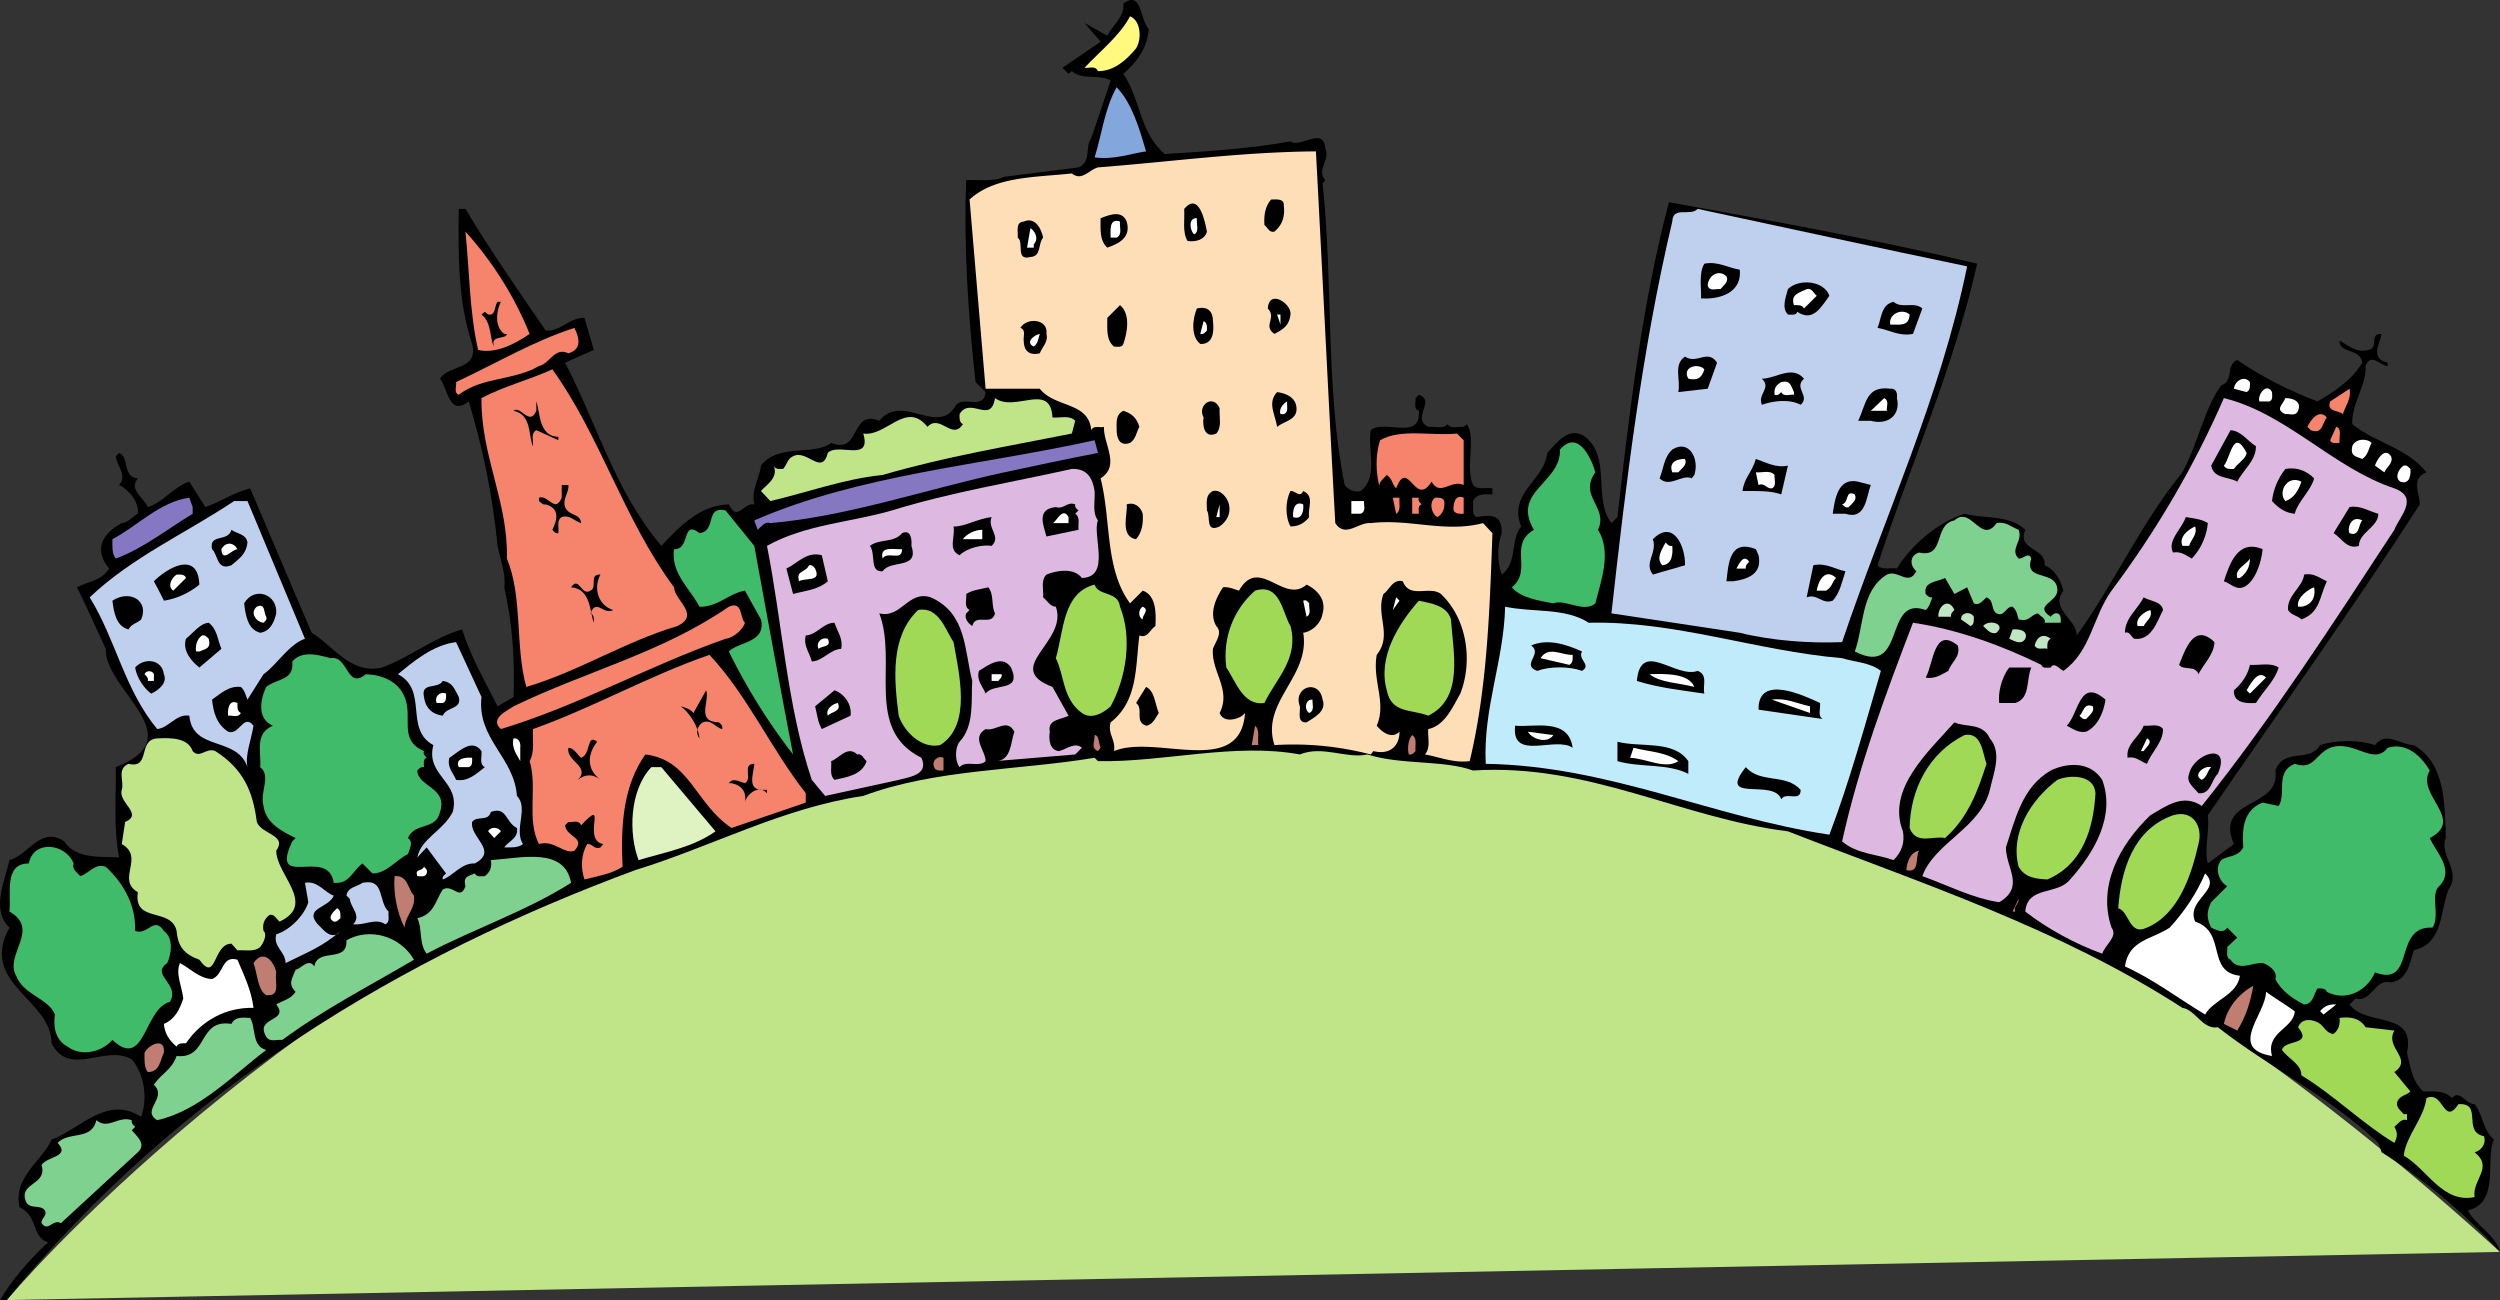 <svg xmlns="http://www.w3.org/2000/svg" width="412.204" height="214.353"><rect width="100%" height="100%" fill="#333333" stroke="none"/><defs><clipPath id="a"><path d="M1 115h411.191v99.281H1Zm0 0"/></clipPath></defs><g clip-path="url(#a)" transform="translate(.016 .072)"><path fill="#bfe588" d="M1.102 214.281S182.34-2.563 412.188 206.344L1.101 214.28"/></g><path d="M189.41 4.787c-.222 2.976-1.765 5.289-4.19 7.387 2.866 4.187 2.644 9.699 6.835 13.226 6.945-.441 14.11-.883 20.727-2.094 1.543 1.211 5.398-2.535 5.73 1.102.883 2.094-1.543 3.527 0 5.293l-.441.55c1.765 16.204.441 33.954 3.637 49.72.664.878 1.656 1.21 2.648.992 2.977-2.317 1.102-6.727 1.652-10.036 2.317-1.87 8.27 1.875 7.938-3.195-.992-.332-.442-1.433-.551-2.094l.55-.55c2.868.992-1.323 3.855 1.544 5.289 1.101-.11 2.426.441 3.199-.438.55.88 1.652.328 2.645.438l.55-.438c1.543 2.422-.332 6.942.992 10.031.774.88 2.094.329 3.196.551v.992c-1.211 0-2.535-.222-3.196 1.102.11.883-.332 2.094.551 2.644 2.645-.44 4.188-.44 4.188 2.649-.77 1.984-.77 4.848 0 6.832 2.648-1.984 1.324-5.512 3.199-7.938-2.203-5.511 3.86-7.605 4.3-12.125 1.653-1.761 3.637-4.52 6.282-2.644 4.3 3.527 1.215 10.14 4.3 14.219l.993-.993c1.984-17.636 4.078-35.164 8.488-51.921 16.426 2.976 34.176 6.171 50.82 10.14-3.859 17.2-11.023 33.184-16.425 49.719.77.883 2.094.332 3.199.55 2.313-3.855 6.723-7.605 11.133-9.038 3.305.883 7.387.11 10.031 2.644-1.434 3.418 3.418 2.867 3.195 5.844 1.766.773 2.649 2.535 3.086 4.191-2.312 3.086 2.207 4.63 2.207 7.383 6.063-8.375 10.582-18.52 17.418-26.894 2.535-4.633 3.528-10.364 6.395-14.332 2.203-.774.66-3.309 2.644-4.192 4.192 2.867 8.602 5.07 13.23 6.836 2.645-1.543 5.622-3.418 7.388-6.394-.332-2.426-3.86-1.434-3.75-3.637 1.433.77 2.753 2.094 4.742 1.543 1.87-.332 0-2.758 2.203-2.645-.442 1.871-1.875 4.078.992 4.739v.55c-1.215 0-2.758-2.312-3.637 0 .11 3.418-2.316 6.067-2.207 9.594 3.86 3.086 9.153 3.969 12.239 7.938-2.649.992-1.102 3.523-1.102 5.289-11.137 17.308-23.262 34.176-34.95 51.261.333 2.758-.66 5.735 0 7.938l4.302-3.195c-3.309-7.72 7.828-5.735 6.836-12.13 1.43-3.859 5.62-1.21 7.386-4.187 2.645-.883 6.39-.883 9.04 0 1.87-2.426 4.187 0 6.394 0 5.398 3.086 5.07 10.14 5.289 15.324-1.211 2.754 2.644 5.399.441 8.489-1.433 3.527-.77 8.816-5.73 10.031-.664 2.094-.992 4.852-3.75 5.289-2.645-.77-3.195 3.418-5.844 2.648l-.992.993c2.758 3.746 10.914.882 9.48 7.937.551 2.313.774 4.63 2.649 6.395 1.762 0 3.527-.223 4.738 1.101 1.324-1.543 2.317 1.102 3.75.992 1.434 1.762 1.32 4.297 3.195 5.844-1.543 3.196 1.102 10.36-4.3 11.684 1.214 2.426 4.632 4.078 5.293 6.836-5.621-6.176-12.567-12.016-19.512-16.426l-.55-1.543c-8.27-7.828-17.86-12.348-26.462-19.074-2.531.441-3.637-2.864-5.84-3.196-20.285-13.117-42.996-20.503-65.043-29.105-17.746-2.203-32.742-11.242-51.922-10.031-4.851-1.762-11.906-.883-17.417-2.645-3.418.77-7.387-1.543-11.133 0-10.805-1.984-22.492 1.324-33.293 1.102l-.551-.551c-12.68 2.094-26.348 1.875-38.145 6.285-13.34 1.985-25.023 8.375-37.593 12.235-38.473 14.222-75.07 36.05-103.625 70.886H.016c1.875-3.199 4.41-6.176 7.387-9.043l.55-.437c-2.867-.992-1.542-4.301-4.742-5.844-1.101-4.96 3.86-7.719 5.293-11.133 4.743-1.765 9.149-7.387 14.774-3.75 1.101-3.086.55-6.945-1.543-9.48-4.41-2.535-10.254 3.086-13.23-2.645 0-7.277-12.016-9.812-6.946-19.074-3.086-2.977-.77-7.605 0-11.133 3.086-.773 5.184-5.734 9.04-3.086 1.984 3.086 6.394 2.426 9.038 2.645-.992-5.293-.441-9.922-.55-14.883 12.898-4.961-1.872-12.676-1.653-19.512-1.543-3.308-3.086-6.836-4.742-10.14 1.766-.993 3.969-.993 5.293-3.09-2.535-3.086-1.211-5.73 2.094-7.496 1.101-.11 1.765-1.102 2.648-1.543.219-2.094-1.656-4.078-3.09-4.739 1.434-1.656-.441-3.199-.55-4.742l.55-.55c1.766.66.442 3.968 3.09 4.19-1.547 1.872.992 3.196 1.652 4.74 2.536-.77 4.301-3.419 6.836-4.188l2.645 4.187c2.535-.883 4.742-2.426 7.387-3.086l10.14 23.813c3.418 1.98 6.395 6.941 11.578 5.73 4.63-1.652 8.485-4.96 13.227-6.281 1.433 4.52 3.75 8.488 5.844 12.676l2.644-1.543c.223-6.395-.219-12.348-1.543-18.078.332-1.985-.66-4.633-1.101-6.836-.774-8.16-2.426-16.094-4.743-23.813-3.304 2.535-3.418-2.094-4.738-3.75 1.32-2.312 6.395-1.32 5.29-5.73-2.313-6.836-2.313-14.551-2.204-22.27h1.102c4.078 6.836 8.71 13.45 13.23 20.067 2.426.218 3.969-2.207 6.395-2.098L97.91 57.7l-4.743 2.094c5.293 10.144 8.16 21.054 15.875 30.207 3.2-3.418 6.504-6.727 11.133-6.836 1.434 2.976 2.317-.328 4.192 0-.551-2.535.882-4.297 1.101-6.395 2.867-3.746 8.711-1.543 11.574-3.746 4.961 1.984 3.086-5.625 7.938-3.64 3.86-4.739 9.703 2.757 12.68-2.645 1.32-1.434 4.629.883 4.847-2.094l-1.652-1.652c-1.211-10.805-1.984-22.492-1.543-33.293 1.434-.113 4.52.332 6.285-.555l12.234-1.543c2.208-.992.993-3.304 2.094-4.847 1.106-3.086 2.098-6.286 3.2-9.48-1.876-1.102-4.743 0-6.395-1.544l-.55.442-.993-.997 6.281-4.296-2.644-3.086 3.75 2.093c.879-1.765 2.867-3.086 2.644-5.293 3.086-2.312 2.758 2.758 4.192 4.192"/><path fill="#fff97f" d="M187.313 7.982c-1.652 1.985-3.637 3.75-6.281 3.75-.442-.996-1.543-.441-2.207-.555 2.316-2.535 5.843-5.289 7.496-8.488 1.765.664 1.984 3.75.992 5.293"/><path fill="#83a7dd" d="M188.97 24.959c-2.427.332-5.294 1.433-8.49.992 1.212-3.86 1.653-8.047 3.638-11.574 2.535 2.644 3.746 6.836 4.851 10.582"/><path fill="#fddeb6" d="M216.97 24.959c1.1 20.504 2.093 41.453 3.195 61.293 1.656 2.535 3.859-.22 5.843 0 6.395-.77 12.239 1.656 18.52 0l1.543 1.656c-.442 12.785-.88 25.684-3.746 37.59-2.758.332-4.852-.66-7.387-1.102.992-1.101.441-2.758.55-4.187 2.759-.555 4.079-3.75 5.294-5.844 2.093-5.402 1.101-12.348-3.2-16.426-1.874-1.433-5.18.88-6.28-2.094-1.657-.441-2.208 1.43-3.2 2.094-1.32 3.528 1.543 6.723-1.102 10.031-.77 4.301 1.653 7.829 0 11.684.993 1.215 2.536 2.207 3.75.992 0 2.426-1.656 3.86-4.3 3.2l-.442.55a50.45 50.45 0 0 0-15.875-1.543c-2.312-7.168 5.953-11.246 4.742-18.52 1.543-.222 2.977-1.656 3.196-3.199.66-2.316-.992-3.968-2.645-4.738-3.75 3.305-7.828-4.851-11.136.992-.77-.222-1.653-.664-2.645-.55-1.21 1.87-2.316 4.296-1.102 6.39 1.102 1.106-.109 2.535-.55 3.75-.332 3.746 3.086 6.727 1.101 10.582.66 1.653 2.758 1.102 3.746.442l.442-.442c-.77 10.805-14.77 3.418-21.606 6.285.332-1.875-1.101-2.867-.55-4.742 4.519-3.527 4.078-9.148 4.738-14.332 1.324.555 1.765-.988 2.648-1.543.11-2.203.11-5.07-2.097-5.84l-2.094 2.094c-4.188-5.734-3.086-13.672-4.852-20.613 3.309-2.098.442-5.625.555-8.492-.664.222-1.656-.328-2.098.55-.437-4.738-5.949-3.636-8.488-6.832h-8.93l-2.644-31.199c4.191-3.86 10.914-3.637 16.867-4.3 1.652 1.324 2.758-.551 4.3-.993 12.676-.992 23.59-2.535 35.938-2.644"/><path d="M211.676 33.888c.223 1.766-.218 3.2-1.543 4.301-.883.219-1.101-.664-1.652-1.101-.11-1.543.11-3.09 1.102-4.192.773 0 2.203-.219 2.093.992M199 38.19c-.332 1.32-1.875 1.76-3.199 1.542-.879-1.433-.437-3.527-.55-5.293 2.425-2.863 3.417 1.985 3.75 3.75"/><path fill="#bfcfee" d="M324.344 43.92c-4.41 21.609-13.672 41.34-20.617 61.957-5.289.218-11.574-.223-16.867-1.543l-21.164-3.2c2.426-21.828 5.07-43.656 10.031-64.601.11-2.645 2.977-.77 4.188-2.094 14.882 3.2 29.656 6.395 44.43 9.48"/><path d="M185.77 36.533c.773 2.648-1.32 3.64-3.195 4.3-1.325-1.21-1.106-3.085-1.106-4.85 1.656-.661 3.531-1.321 4.301.55"/><path fill="#fff" d="M197.344 35.982c-.11.992.442 2.207-.437 2.649-.664-.442-1.106-2.758.437-2.649"/><path d="M171.993 39.181c-.883.993-.223 3.086-2.098 3.196-2.535.664-.992-2.426-2.094-3.196.11-.992-.441-2.535.992-2.648 1.985-.879 2.977 1.434 3.2 2.648"/><path fill="#fff" d="M184.668 36.533c-.109.992.442 2.098-.55 2.648h-.993c0-.992-.332-3.308 1.543-2.648m-14.222 3.75v.55h-1.102l.551-3.195c.55.22 1.543 1.653.55 2.645"/><path fill="#f6836c" d="M87.325 55.056c-2.535 1.762-5.73 3.305-8.489 2.645-1.43-6.176-1.43-13.117-2.093-19.512 4.41 4.852 8.16 10.805 10.582 16.867"/><path d="M286.86 44.47c.332 3.309-2.422 4.633-5.29 4.743h-1.105c.114-1.325-.437-4.192.555-5.735 2.203-.437 3.855.664 5.84.992"/><path fill="#fff" d="M284.657 45.576c.441.879-.442 1.43-.992 2.094-.665-.11-1.766.441-2.094-.551 0-1.543 1.761-2.867 3.086-1.543"/><path d="M301.633 48.771c-1.324 1.766-2.644 4.41-5.293 2.645-.218.664-1.101.441-1.543.441-1.101-1.101-.328-2.863 0-4.187 1.766-1.766 5.953-1.434 6.836 1.101"/><path fill="#fff" d="m299.54 48.771-2.094 2.094c-.332-.66-1.106-.55-1.656-.55-.66-1.876 1.105-2.095 2.093-2.645.883-.223 1.106.66 1.657 1.101"/><path d="M212.782 51.857c-.223 1.875-1.215 2.426-2.649 3.2-1.984-1.325.442-2.65-1.101-4.192.218-3.305 3.968-.77 3.75.992M82.586 49.763c-.66 1.325-.992 3.418 0 4.743.22.328.551.66.993.55-.11.993-2.868.11-2.094 2.094-.774-1.101-.332-3.969-2.098-5.293l.555-.441.55.441c1.321.223.993-1.433 1.544-2.094h.55m234.371 1.102-1.542 4.191c-2.317.442-3.86-.664-5.844-.992.66-1.543.55-3.86 2.644-4.3 1.325 1.21 3.418-.11 4.742 1.101M185.22 56.709c-.22.66-1.102.441-1.544.441-1.324-1.101-1.101-2.976-1.101-4.742l2.093-2.094c1.762 1.434 1.211 4.52.551 6.395m14.774-3.75c.218 1.765 0 3.86-2.094 3.75-1.656-1.325-1.215-4.301-.555-5.844 1.875-.441 2.649.55 2.649 2.094"/><path fill="#fff" d="M314.864 51.857c-.114 1.985-1.543 1.656-3.2 1.656-.332-1.765 1.985-2.757 3.2-1.656m-103.739 1.656-.55-1.656h.55zm0 0"/><path d="M172.543 55.056c.329 1.32-.664 2.094-1.105 3.196-1.871.441-2.645-.551-2.645-2.094-.109-.66.442-1.766-.55-2.094.992-1.765 4.629-1.543 4.3.992"/><path fill="#fff" d="M199 54.506c-.332.328-.55.66-1.101.55l.55-2.097c.66.222.551 1.105.551 1.547"/><path fill="#f6836c" d="M93.72 58.252c-2.313-1.102-3.087 1.765-4.852 2.093-4.078 2.426-9.368 1.766-13.227 4.743-.883-.332-.332-1.434-.441-2.094 6.394-2.977 12.675-6.727 19.511-8.93.774 1.543 1.325 3.528-.992 4.188"/><path fill="#fff" d="M171.438 55.056c-.219.77-.328 1.653-.992 2.094-1.543-.773.222-1.984.992-2.094"/><path d="m283.114 59.795-1.543 4.3-4.852.551c.442-1.984-.883-4.52 1.102-5.844 1.984 1.325 3.75-1.324 5.293.993"/><path fill="#fff" d="M281.02 60.896c-.441 1.434-1.105 1.875-2.648 1.543-1.102-1.98 1.656-2.644 2.648-1.543"/><path fill="#f6836c" d="M111.137 96.838c.11 2.203 4.41 4.52.551 6.39-8.598 2.535-16.313 7.496-24.914 10.035-1.871-6.726-.55-14.773-3.195-21.168.218-9.48-4.301-16.867-4.192-26.457 3.75-1.984 7.828-2.976 11.688-4.742 7.937 11.028 11.683 24.586 20.062 35.942"/><path d="M297.446 62.44c-1.766 1.542 1.101 2.866-.551 4.3-1.875-.992-4.523-.66-6.395 0-.773-1.762 1.653-2.758 0-4.3 2.313 0 4.961-2.313 6.946 0"/><path fill="#fff" d="M370.973 62.994c0 .55.11 1.32-.55 1.652l-2.094-.55c.109-1.215 1.652-2.317 2.644-1.102m-75.183 1.652v.442c-.66-.11-1.653.441-2.094-.442-.219.219-.551.66-1.102.442-.11-1.106.219-1.543 1.102-2.094 1.543-.332 1.543.55 2.094 1.652"/><path d="M312.77 65.638c.66 2.754-1.438 4.52-4.3 3.746h-2.098c1.324-2.644 1.214-5.84 5.293-5.289.992-.113 1.214.77 1.105 1.543"/><path fill="#fff" d="M374.614 64.646c0 .442.219 1.324-.442 1.543h-1.652c-.332-1.101 1.21-3.195 2.094-1.543"/><path fill="#f6836c" d="M386.297 68.283c-.66-.66-2.757-.328-2.093-2.094l3.195-2.094c.332 1.653-.66 2.754-1.102 4.188"/><path d="M213.774 67.29c.11 1.985-1.988 2.094-3.2 3.087-.331-2.094-1.652-3.965 0-5.73 1.544.218 3.087.882 3.2 2.644"/><path fill="#bfe588" d="M173.536 68.834c1.21.11 2.863-.442 3.746.55l-.551 2.098c-10.473 2.094-21.055 3.856-31.2 6.832-6.503.664-12.343 2.867-18.519 4.301l-1.543-1.652c.66-.883 2.977-2.094 2.094-4.192.223.664.992.551 1.543.551.664-.66.664-1.652 1.656-2.094 2.313-1.21 4.738 3.309 5.73-.55 1.657-1.762 7.278 1.652 5.844-3.196 3.86.55 7.055-5.512 10.582-1.105 2.094-2.203 4.079 2.316 5.844-.438-.66-.332-.55-1.105-.55-1.656 1.765-2.977 5.18 1.766 5.843-2.645 3.305 2.426 9.149-2.757 9.48 3.196"/><path fill="#fff" d="M311.114 67.732h-2.645l2.203-2.094c.883.442.332 1.434.442 2.094"/><path fill="#ddb9e1" d="M394.786 80.521c4.191 1.543.773 4.738 0 6.832-10.032 15.324-20.286 31.2-31.75 45.531-3.086-2.093-5.84 0-8.489 1.543-5.18 4.961-8.707 11.797-6.39 18.52 1.101 1.434-.996 2.758-1.547 4.3-4.52-1.652-9.149-4.187-12.676-6.945.328-4.3 5.293-2.644 7.387-5.293 4.078-4.519 7.496-10.582 5.289-16.425-1.985-3.086-5.73-2.864-8.488-1.543-4.739 2.758-5.84 8.047-7.383 12.68 0 3.417 3.195 6.503-1.106 9.038-4.406-.66-8.379-2.757-12.675-4.3 1.984-5.512 9.59-7.938 11.132-14.219.551-2.648 2.094-6.066 0-8.488-1.21-2.649-3.968-1.766-5.843-2.649-4.297 4.852-11.243 11.024-8.489 17.969.332 1.875-.218 3.418-1.543 4.742-2.754-.992-6.062-.992-8.488-3.086 2.758-12.457 7.168-24.254 11.688-36.05 7.496 1.105 14.882 3.859 21.164 6.945.222.664.992.441 1.543.441.55-.992 1.433.223 2.093.551 4.524-3.195 4.852-8.93 7.942-13.227 7.496-10.035 13.668-20.617 18.52-31.75 10.359 2.536 18.077 11.575 28.109 14.883"/><path fill="#fff" d="M378.91 67.732c-.44.992-1.43.442-2.093.55-1.766-.769-.442-1.542 0-2.644 1.101 0 2.758.442 2.094 2.094"/><path d="M92.067 72.033v.55l-3.637-1.656c-.992.555-.441 1.766-.555 2.649-.77-1.543-.109-5.184-3.195-5.844 1.102-.992 2.645 2.645 3.75 0V66.19c.66 1.766.328 5.735 3.637 5.844m109.027-4.744c-.11 1.434.442 3.087-.55 4.192-1.985.88-2.317-1.324-2.094-2.648-1.106-1.985 1.543-3.969 2.644-1.543"/><path fill="#fff" d="M212.23 66.19c-.112.66.33 1.765-.554 2.093h-.55c-.333-.992.66-1.871 1.105-2.094"/><path d="M187.864 70.377c-.551.992-.551 1.984-1.543 2.648-1.762.66-2.203-.883-2.203-2.098 0-1.21-.223-2.535 1.101-3.195 1.434.442 2.203 1.211 2.645 2.645"/><path fill="#f6836c" d="M383.653 68.834c-.774.883-.664 2.867-2.649 2.093l-.55-.55c.441-.993 1.875-3.086 3.199-1.543m2.094 4.191c-.551 0-1.325.219-1.543-.441l.992-2.207c.992.222.441 1.765.55 2.648"/><path d="M371.965 73.576c0 2.426-2.093 3.86-3.086 5.844-1.543-.883-3.859-.442-4.3-2.649l3.199-5.844c1.762.114 2.754 1.766 4.187 2.649"/><path fill="#f6836c" d="M241.333 72.584v7.386c-2.094-.992-3.86 1.985-5.293-.55-2.754 4.41-3.86-4.082-5.84 1.101-.664-.664-.664-1.652-1.547-2.207-.551.664-1.543 1.215-1.102 2.207-.77-2.426-.77-5.625 0-7.937 3.528-1.985 8.489-.66 12.68-1.102l1.101 1.102"/><path fill="#8677c3" d="M181.032 74.677c-5.184.993-10.254 2.094-15.434 3.2-12.789 2.754-25.797 7.273-38.586 8.375-.883-.328-1.433.55-2.094 1.101l-.55-1.543c17.418-7.605 37.261-9.039 56.113-13.226l.55 2.093"/><path fill="#fff" d="M391.04 73.025c-.551.992-.551 1.984-1.543 2.645-1.106-.442-1.989-.442-1.657-2.094.551-1.324 2.426-1.324 3.2-.55"/><path fill="#3fbb6a" d="M263.047 77.877c-2.863 3.965 2.207 5.73.442 9.476 2.316 3.75.441 8.492-.442 12.13-1.87 1.651-4.96-.774-6.941 0-2.316-.442-5.402-.884-6.836-2.645 3.527-2.868-.66-6.946 3.637-9.485-3.746-6.39 4.52-7.715 4.3-13.226 2.977-3.418 5.18 1.433 5.84 3.75"/><path fill="#fff" d="M370.422 74.677c-.109.993-1.433 1.653-2.093 2.645-.551 0-1.325.113-1.653-.55 1.102-1.212 1.543-6.395 3.746-2.095"/><path d="m279.364 78.314-.442.555c-1.543-.774-3.636 1.652-5.289 0 .66-1.547.66-3.418 2.094-4.742 2.758-1.766 4.52 1.543 3.637 4.187"/><path fill="#fff" d="M394.235 75.228c.441 1.102-.66 1.653-1.102 2.649l-1.543-1.106c.22-.77 1.543-3.195 2.645-1.543m-116.415.442c.442.992-.55 1.543-1.1 2.207h-.993c-.66-1.766.883-2.207 2.094-2.207"/><path d="m294.797 76.771-1.101 4.742c-1.875-.664-4.188-.55-6.395-.55.332-2.317 1.543-2.977 2.207-5.293 1.653.55 3.305 1.543 5.29 1.101"/><path fill="#fff" d="M397.43 77.322c.113.883-.11 2.648-1.652 2.098-.992-.664-.328-2.098.55-2.649.551-.11.774.223 1.102.551"/><path fill="#ddb9e1" d="M180.48 80.963c.11 1.652-.44 3.527.552 4.847-.992 2.426 2.203 9.371-2.649 9.485-1.32-1.766-4.297-1.215-5.84-.555-.992.992-.441 2.535-.55 3.75.66.55 1.21 1.543 2.093 1.543 2.094 5.844-8.93 10.031-.55 13.23l2.644 4.739c-1.101.66-3.527.55-3.086 2.644-.222 1.324 0 3.09 1.543 3.2 1.211-.333 2.645-1.544 3.746-.551l-1.101 1.101-13.227 1.102c2.754 0 2.535-3.086 3.195-4.852-1.21-2.312-3.085 0-4.742-.437-2.422 1.43 0 3.527 0 5.289-1.101 1.101-3.195-.219-4.297.992-.773-.992-.773-3.195 0-4.188 2.536-2.648 1.875-7.168 2.094-10.03-1.324-5.075-.883-11.138-6.836-13.782-3.746-1.215-4.847 3.527-8.488 2.644 3.09 8.16-2.535 19.075 6.945 23.813 1.324 2.867-2.203 3.195-3.746 3.637l-12.129 2.648-2.203-2.648c-4.078-12.125-4.851-25.793-7.387-38.582 6.286-3.528 13.782-3.86 20.618-5.844 9.59-2.977 19.73-4.629 29.652-6.836 2.535-.11 3.418 1.547 3.75 3.64"/><path d="M381.555 78.869c-.55 2.094-2.644 3.746-3.195 5.84-1.434-.11-2.645-.88-3.746-2.094.219-1.984.992-3.746 2.203-5.293 1.766-.328 3.418.223 4.738 1.547"/><path fill="#fff" d="M292.594 78.314c-.11.664.442 1.766-.441 2.207-.883.11-1.211-.992-2.203-.55l-.442-2.094c.992.11 2.313-.442 3.086.437"/><path d="M308.47 79.97c-.774 1.872-.774 5.84-4.192 4.739h-2.094c.332-2.203.773-6.063 4.188-5.29l2.097.551"/><path fill="#fff" d="M379.461 79.42c-.437 1.32-1.21 2.754-2.644 3.195-1.324-1.434.332-4.41 2.644-3.195"/><path d="M93.72 79.97c.113 1.32-.993 2.204-.552 3.637.665 1.543 2.536.992 2.645 2.645-1.102-.328-1.871-1.434-3.195-.993-.883.551-.442 1.657-.551 2.649-.55.11-.774-.332-.992-.555.773-1.543 1.324-3.523-1.102-4.187-.55.11-.773-.328-1.105-.551v-.55c1.547-.552 2.648 2.644 3.75 0V79.97h1.101m108.918 3.196c.332 1.543-.332 2.758-1.543 3.636-2.426 1.106-1.433-1.652-2.094-2.644 0-1.211-.332-2.535.993-3.195 1.32-.332 2.425 1.21 2.644 2.203m12.238-2.203c1.985.879.66 2.867.993 4.296-.774.993-1.766 1.543-3.086 1.543-.883-1.543-.883-4.187 0-5.84.77-.113 1.543 1.212 2.093 0"/><path fill="#fff" d="M305.82 81.513c.442.993-.44 1.434-.991 2.094-.551.223-.77-.219-1.102-.441 1.215-.328.441-2.426 2.094-1.653"/><path fill="#8677c3" d="M31.766 83.607v1.102c-4.191 2.535-8.16 5.734-12.68 7.386-.66-.77-.55-2.093-.55-3.195 4.191-2.207 7.828-6.176 12.68-6.836l.55 1.543"/><path fill="#f6836c" d="M230.75 82.064c-.113.883.329 2.094-.55 2.645l-.555-2.645h1.105m3.196 0c-.219.551.219.774.441 1.102-.66.222-.441.992-.441 1.543h-1.102v-2.645h1.102m4.187.551c.114.992-.11 1.984-1.101 2.644-.883-.328-1.543-2.312-.442-3.195.442 0 1.325-.11 1.543.551m3.2 2.094c-.551 0-1.325.11-1.657-.551-.11-.992.223-2.758 1.657-2.094v2.645"/><path fill="#bfcfee" d="M50.286 105.326c-2.536.77-4.852 4.52-6.836 5.84l-2.645 4.191c-.332-.773-.441-1.543-1.101-2.094-1.985-.222-3.309 1.102-4.743 2.094.223 1.985.66 3.969 2.649 5.29 1.87.663 2.535-3.087 4.187-.993-.332 2.207-1.433 4.852-.992 6.836-1.765-5.18-9.039-2.535-9.59-8.488-2.207-.332-3.308 1.984-5.293 2.207-5.402-6.504-6.836-14.774-11.132-21.719 6.945-6.613 15.875-10.582 23.812-15.875h2.203l9.48 22.71"/><path fill="#fff" d="M224.907 82.615c-.11.66.441 1.652-.551 2.094h-1.543v-2.094h2.094"/><path d="M177.282 83.166c-.11.441.222.773.55.992l-.55.55c.883.551.441 1.766.55 2.645l-5.289 1.106c-.55-1.985-1.656-4.52 1.543-4.852 1.32.442 1.871-.992 3.196-.441m11.133 1.543c.113 1.543-.11 3.086-1.102 4.191-2.754-.441-1.32-4.3-1.543-5.734 1.324-.442 2.316.441 2.645 1.543"/><path fill="#fff" d="m200.543 85.26.551-2.094v2.093zm14.332-2.094c.11.883-.113 2.644-1.656 2.093-.11-1.101.223-2.753 1.656-2.093"/><path d="M392.141 84.709c0 2.207-3.2 3.086-3.2 5.293-1.983.66-2.862-1.325-4.187-2.094l2.645-4.3c1.766-.333 3.09.66 4.742 1.1"/><path fill="#3fbb6a" d="M124.368 90.002c2.093 11.465 4.187 22.93 6.394 34.394a98.545 98.545 0 0 1-10.586-16.976c1.656-1.657 6.176-1.434 5.293-5.293l-2.644-4.739c-2.649.442-4.52 2.754-7.496 2.645-1.543-2.977-4.743-5.512-4.192-9.48 2.758.109 1.215-4.961 4.192-2.645 2.863-.332.878-4.52 4.296-3.75l4.743 5.844"/><path fill="#fff" d="M176.18 85.26v.992h-2.644c.55 0 1.652-2.864 2.644-.993"/><path d="M163.5 85.26c-.77 1.874 1.657 3.199 0 4.742-1.43-.22-3.855.218-5.289 1.543-1.984-.883-.664-3.086-.992-4.743 1.653.114 4.078-1.32 6.281-1.543"/><path fill="#7fd190" d="M329.192 86.252c1.547-.328 2.426.664 3.64 1.101.77 1.875-1.542 3.2 0 4.742.77.11 1.653-1.21 2.094 0-1.324 3.97 4.301 1.653 4.301 5.293-.113 1.985-3.973 2.426-1.105 4.297.332-.328.55-.66 1.105-.55.66.222.55.992.55 1.542h-2.648c.223-.77-.66-.992-1.101-1.543-1.434.333-1.324 1.434-3.196.993-.222-.77-.332-1.543-.992-2.094-1.101-.11-1.324 1.766-2.648 1.101-.992-.66-.328-2.093-1.652-2.644-.66.55-1.211 1.434-2.094.992l-1.102-2.644-2.097 1.101-1.543-2.644c-1.211.66-3.637.55-3.196 2.644.219.219.551.66 1.102.551-.332.77-.442 1.543-1.102 2.094-7.054-2.535-3.086 11.246-11.687 6.836 1.547-4.301.992-10.032 5.293-12.68 1.875-.883 3.527 1.984 4.851-.55-1.215-1.102-.992-2.645.442-3.087 4.41.992 2.312-4.629 5.84-5.293 2.757-2.535 4.41 4.082 6.945.442"/><path d="M364.028 86.252a9.825 9.825 0 0 1-2.645 5.843c-.992-.55-1.761-1.21-3.086-.992-.992-1.984 1.434-3.86 2.094-5.844 1.324.223 2.645.333 3.637.993"/><path fill="#fff" d="M389.497 85.81c-.665.664-.442 2.758-2.098 2.098-.442-.664.223-3.09 2.098-2.098m-27.563.992c.441 1.325-.66 2.098-.992 3.2h-1.102c-.66-1.543 1.102-2.758 2.094-3.2"/><path d="M40.805 89.45c-.219 1.876-1.21 2.536-2.644 3.747-2.426.992-2.207-1.762-3.2-2.645-.55-2.644 2.649-1.101 3.2-3.199.879.664 2.425.664 2.644 2.098"/><path fill="#fff" d="M161.958 88.9h-3.196c.551-.773 1.875-1.547 3.196-1.547V88.9"/><path d="M150.274 90.002c1.32 3.968-3.418 2.203-4.742 4.187-2.203.223-1.102-2.863-2.094-4.187 1.543-1.215 3.969-.442 5.293-2.094 1.434-.664 1.652.992 1.543 2.094m127.546 3.195c-1.765.55-3.527.992-5.288 1.543-1.547-1.984.77-3.527 0-5.84 3.414-3.418 5.398 1.32 5.289 4.297"/><path fill="#fff" d="M39.153 90.552c-.883 0-2.54 2.317-2.649 0 .664-1.214 1.985-1.214 2.649 0m236.574-.55c.11 1.324 0 3.086-1.652 3.195-1.106-1.21 0-2.645.55-3.746.329.332.551.66 1.102.55m-126.997.551c0 2.094-2.425.22-3.198 1.543-.551-2.203 1.984-1.433 3.199-1.543"/><path d="M289.95 91.545c.66 3.086-1.766 3.968-4.192 4.3h-1.101c.332-2.757.441-7.058 4.851-5.293l.442.993m83.12-.993c-.222 2.317-1.323 5.512-3.198 6.286-1.325.437-2.094-.664-3.196-.993.88-2.648 2.203-7.058 6.395-5.293m-236.578 5.293c-1.653 1.43-3.746 1.543-5.73 2.094l-1.102-4.191c1.87-.88 3.304-2.864 5.84-2.203l.992 4.3"/><path fill="#fff" d="M288.403 92.646c-.219.223-.66.551-.551 1.102h-1.543c.332-.66 1.215-2.535 2.094-1.102m80.917 2.649h-.44c-.442-1.547 1.433-2.098 2.093-3.2 0 1.325-.55 2.426-1.652 3.2"/><path d="M32.868 96.396c-1.762 1.434-3.75 2.313-5.844 2.645a86.177 86.177 0 0 0-1.652-3.196c2.316-2.316 7.277-5.074 7.496.551"/><path fill="#fff" d="M134.399 93.748c1.101 2.316-1.652 1.433-2.645 2.097-.55-1.875.993-1.324 1.653-2.648.441-.11.773.223.992.55"/><path d="M304.278 94.19c-.551 1.655-.88 3.527-2.094 4.85-1.762.66-2.535-1.21-4.3-.55l1.105-5.293c2.094-.441 3.527.66 5.289.992"/><path fill="#fff" d="m30.665 95.295-2.098 2.093c-.992-.664-.328-2.093.55-2.648.555 0 1.325-.11 1.548.555"/><path d="M99.012 94.74c-1.215 2.098-.441 5.074 2.094 5.844-1.652.883-2.754-1.985-3.746.55.66.223.55.993.55 1.543-.663-1.652-.44-5.62-3.75-5.84 1.325-1.984 1.653 1.544 3.2.551 1.21-.55-.332-2.757 1.652-2.648"/><path fill="#fff" d="M302.735 95.295c-.66.66-.66 1.543-1.652 2.093h-1.543c.218-1.433 1.32-3.859 3.195-2.093"/><path d="M383.653 95.845c-1.215 2.536-1.102 5.18-4.192 6.282-.66-.66-1.652-.66-2.203-1.543-.222-2.426 2.426-3.746 2.645-5.844 1.543-.328 2.535.555 3.75 1.105"/><path fill="#9fd955" d="M184.668 100.033c2.094 5.18.993 11.797-1.543 16.426-1.324 1.21-3.199 2.203-4.742 1.101-3.195-2.312-2.863-6.172-4.297-9.039 1.32-4.41 1.102-10.804 6.395-12.125.66 1.985 3.855.992 4.187 3.637"/><path d="M164.055 101.134c-.555 2.208-3.2-.109-3.75 2.094-.328-.219-1.433-1.101-.992-2.094l.55-.55c-.991-.551-.44-1.766-.55-2.645.992-.664 2.316-.773 3.637-1.101.992 1.21.441 2.976 1.105 4.296"/><path fill="#fff" d="M381.555 96.838c.332 1.761-.55 2.976-2.094 3.195h-.55c-.328-1.543 1.875-2.977 2.644-3.195"/><path fill="#9fd955" d="M212.782 103.228c1.43 5.403-2.426 8.711-4.301 12.68-3.527.55-4.742-3.637-6.285-5.844-.66-5.07 1.324-9.699 4.742-12.676 4.187-1.324 4.52 3.746 5.844 5.84"/><path d="M23.278 102.127c-.664.664-1.543.664-2.098 1.656-2.094-.555-2.422-2.977-2.644-4.742 2.867-1.875 6.062 0 4.742 3.086m22.269-.993c-.332 1.434-.996 2.977-2.648 3.2-2.094-.551-2.426-2.977-2.645-4.852 1.653-2.867 5.512-1.543 5.293 1.652"/><path fill="#fff" d="m229.645 100.584.555-2.094.55.55zm0 0"/><path d="M356.645 100.584c-.992 1.875-1.875 5.07-4.742 4.742-.551-.332-.774-1.324-1.543-.992 0-2.426 2.094-3.86 3.086-5.844 1.101.66 2.976.66 3.199 2.094"/><path fill="#fff" d="M215.868 99.482c-.114.66.437 1.766-.442 2.203l-.55-2.644c.55-.223.769.218.992.441"/><path fill="#9fd955" d="M239.239 102.127c.328 5.293 2.203 13.007-3.75 15.875-2.867-1.102-6.063-.332-6.836-4.188-1.543-5.512 1.984-11.023 5.293-14.773 1.984.441 4.629.773 5.293 3.086"/><path fill="#bfe8c2" d="M322.247 100.584c-.22.222-.66.55-.551 1.101h-2.094c-.11-1.652 1.652-3.304 2.645-1.101"/><path fill="#fff" d="M43.891 101.685c.223.442-.219.774-.441.992-1.211-.109-2.313-1.652-1.102-2.644 1.434-.66 1.102.992 1.543 1.652"/><path fill="#f6836c" d="M122.825 102.677c-.223.993-1.875 2.536-3.2 2.649-12.566 4.406-24.25 11.023-37.039 14.883-1.984-1.766 1.211-3.09 2.094-3.75 11.797-5.735 24.473-8.82 35.496-16.426 2.317-.992 1.766 1.766 2.649 2.644"/><path fill="#fff" d="M188.415 102.127c-.77-.328-.77-1.653 0-2.094 1.214.55-.11 1.324 0 2.094"/><path fill="#bfebfb" d="M261.946 102.677c14.332-.328 27.562 4.633 41.781 5.844 2.094.66 4.52.66 6.395 2.094-2.645 9.039-5.18 18.3-8.489 27.008-19.293-2.864-36.27-11.352-56.664-11.684-.441-9.262 2.977-16.867 3.2-25.906 4.628.992 9.808.11 13.777 2.644"/><path fill="#9fd955" d="M157.22 105.877c.882 5.07 3.085 13.668-2.208 16.976-3.086.66-5.949-2.207-6.832-4.851-.773-5.953-1.433-13.008 3.195-17.418 3.418-.66 4.52 3.308 5.844 5.293"/><path fill="#fff" d="M354.547 100.584c.442 1.215-.66 1.765-1.101 2.644h-.992c-.442-1.32 1.21-2.422 2.093-2.644"/><path fill="#bfe8c2" d="M325.446 101.685c0 .442.11 1.324-.551 1.543l-1.543-1.101c-.113-1.102 1.543-1.434 2.094-.442"/><path d="m36.504 106.978-3.636 3.086c-1.102-.883-2.868-2.644-2.203-4.738 1.21-.992 2.312-2.535 3.746-2.649 1.433 1.106 1.433 2.758 2.093 4.301m102.196 0c-1.875.11-2.98 1.985-4.852 2.094-.332-1.434-1.433-2.535-.992-4.3 1.875-.11 2.863-2.095 4.738-2.095.442 1.434 1.434 2.536 1.106 4.301"/><path fill="#bfe8c2" d="M329.633 103.228c.223.555-.218.774-.441 1.106-.992.328-1.543-.551-2.203-1.106.55-.77 2.203-.77 2.644 0m4.301 2.098c-.66 1.101-1.875.328-2.644 0l.55-1.543c.88-.113 2.645.11 2.094 1.543"/><path fill="#fff" d="M34.41 105.326c.442 1.652-.55 1.652-1.542 2.094h-.551c-.11-.993.11-1.985.992-2.649.55-.11.883.332 1.102.555"/><path fill="#bfe8c2" d="M338.122 105.326c-.66.328-.551 1.101-.551 1.652-.66-.222-1.653.332-2.094-.55.328-1.434 1.434-2.094 2.645-1.102"/><path d="M365.13 105.877c-.11 2.093-1.762 3.527-2.645 5.289-.55-1.543-2.422-.551-3.195-1.543.992-2.426 2.425-7.055 5.84-3.746"/><path fill="#fff" d="M136.493 105.326c.664 1.43-.883 1.101-1.543 1.652-.442-1.101.55-1.984 1.543-1.652"/><path d="M322.797 106.427c.555 1.875-1.101 2.754-1.543 4.188-.879.441-2.203 1.434-3.746 1.102 1.32-2.313 1.32-8.489 5.29-5.29"/><path fill="#bfcfee" d="M79.387 114.916c-.77 6.945 5.403 9.922 5.844 16.316 1.984 1.985-.55 5.512.992 7.938-.77.66-2.094.55-3.086.55.66-.992 2.426-1.543 2.094-3.199-1.871-.879-1.652-3.637-4.297-2.644-.441 1.652-2.316.55-3.09 1.652-.437 2.535 4.41 4.742.442 6.836-2.203-.11-3.637 2.094-5.29 2.644-.113-.55.329-.769.551-.992l-3.199-4.297-1.543 1.653c.664-3.196 4.192-4.301 5.844-7.496 1.324-5.07-4.52-5.953-3.2-11.024-4.847-2.644-.769-9.039-5.84-11.687 2.536-2.094 5.84-4.852 9.59-5.29l4.188 9.04"/><path d="M260.844 107.42c-.77 1.324 1.653 2.203 0 3.195-2.094-.77-5.293-.77-7.387 0-2.753-.992.993-2.754-.992-4.188 2.758-1.214 5.953-.113 8.38.993"/><path fill="#3fbb6a" d="M60.317 111.166c2.648.11 5.293 1.105 6.394 3.75 1.434 3.418-1.101 7.054 3.196 8.93-.219.55.222.769.441 1.101-.66.219-.441.992-.441 1.543-.551-.11-.88.332-1.102.55.11 2.759 5.07 2.759 3.75 6.837-.664 3.086-4.191 1.652-5.293 4.3.992.66.223 1.872 0 2.645-1.984.992-3.527 3.195-5.844 3.195l-1.652-1.652c-1.766 1.324-2.094 3.418-4.738 3.195-.883-6.062-10.695 1.324-6.836-6.832l.55-.55c-2.316-1.106-4.96-2.536-5.292-5.294-.66-2.316 1.324-4.96-.551-6.394.223-2.535-.992-5.512 2.094-6.836-2.645-1.102-2.094-4.297-1.102-6.39 1.766-1.434 4.633-.993 4.3-4.192 1.544-1.762 3.97-1.211 6.282-.55 2.977-.552 2.649 5.292 5.844 2.644"/><path fill="#fff" d="M259.301 107.97c0 .551.11 1.325-.55 1.653l-4.743-1.102c1.324-2.094 3.528-.441 5.293-.55"/><path fill="#f6836c" d="M132.856 130.79v1.544l-12.238 4.187c-6.063-4.078-6.832-11.242-14.22-12.125-3.64 5.18-4.077 11.684-3.75 18.52-1.874 1.215-4.187 1.543-6.28 2.093-.664-1.984-.555-4.078.437-5.84.883-.113 1.215.993 2.207.551l.442-.55c-3.641-.664.992-8.051-3.641-3.09-.438-.992-1.43-.438-2.094-.551l-.55.55c.222 1.985 3.527 1.985 1.542 4.192-1.652.66-3.418-1.875-5.843-1.101-2.094-3.97-.22-9.48-1.543-13.672.883-1.543.441-3.637.55-5.29 9.922-3.53 19.184-8.82 29.106-12.238 6.281 6.723 10.031 15.325 15.875 22.82"/><path d="M27.024 111.166c.664 1.547-1.102 2.758-2.094 3.199-1.101-.773-2.426-2.648-2.644-4.3 1.433-1.653 4.41-1.434 4.738 1.1m139.676-1.101c1.875 4.192-2.867 2.426-4.192 4.301-.437-1.215-1.543-2.094-1.101-3.75 1.433-.883 3.86-2.754 5.293-.55m114.32 4.3c-3.75-.55-7.719-.992-11.137-2.094.66-6.945 6.395-.332 10.032-1.656 1.765.66.773 2.426 1.105 3.75m94.695-4.301c-.664 2.207-2.535 3.86-3.75 5.844-1.652.11-3.746 0-3.636-2.094 1.433-1.215 2.316-2.648 2.644-4.191 1.547.11 3.418-.442 4.742.441m-40.789 0c-.883 1.985-.11 5.07-2.644 5.844h-2.649c-.218-1.543.332-4.191 1.657-5.844h3.636"/><path fill="#fff" d="M25.372 111.166v1.105h-.993c.11-.554-.332-.883-.55-1.105.218-.66 1.324-.66 1.543 0m139.785 0c.11.55-.332.773-.551 1.105H163.5v-1.105h1.657m114.207 2.097c-2.426-.664-5.621-.664-7.383-2.097 2.754-.11 6.504-.11 7.383 2.097m94.258-1.546-2.649 2.648-.55-.55c.55-.884 1.874-3.528 3.199-2.098"/><path d="M75.641 114.916c.55 2.093-1.984 1.543-2.644 3.086-1.766-.22-2.868-1.325-3.09-3.086-.551-2.535 2.316-1.211 3.09-2.645 1.652.219 1.984 1.434 2.644 2.645m115.422 2.644c-.55.774-.992 1.985-2.094 2.094-1.984-.66-.332-2.754-1.656-3.746l1.656-2.645c1.434.66 1.434 2.754 2.094 4.297m27.007-2.203c.774 1.985-1.652 3.086-2.644 3.746-1.652.11-.992-1.761-1.101-2.644-1.215-3.196 3.195-4.63 3.746-1.102m-99.547 3.746c.332.223.664.551.55 1.106-1.1-.223-1.761-1.657-3.195-1.106-.992.664-1.214 1.766-.55 2.649-.114-1.766-1.543-4.192-3.086-5.293.77.218 1.543.441 2.093 1.101l2.094-3.746c.66 1.762-1.765 5.18 2.094 5.29m21.719-1.102-4.743 2.207c-.66-1.106-.77-2.426-1.101-3.75l3.195-2.645c1.766.66 2.867 2.426 2.649 4.188m159.847-2.094c.11.992-.441 2.094.442 2.644l-10.582-1.543c-.114-5.953 7.496-2.316 10.14-1.101"/><path fill="#fff" d="M73.547 114.365c0 .55.11 1.32-.55 1.543h-.993a1.163 1.163 0 0 1 1.543-1.543"/><path d="M347.16 115.357c-.328 2.203-1.32 4.41-3.195 5.29-1.32.222-2.093-.438-3.195-.993 1.984-1.984 2.094-8.047 6.39-4.297"/><path fill="#fff" d="M216.418 115.357c-.113.66.442 1.762-.55 2.203-.883-.55-.664-2.312.55-2.203m82.02 1.102v1.101l-6.285-2.203c2.316-.332 4.187.66 6.285 1.102m-259.285-.551c0 .55-.113 1.324.55 1.652-.44.883-1.433.332-2.093.442-.113-.993.11-2.754 1.543-2.094m98.996 0c.66 1.434-1.106 1.434-1.656 2.094-.442-1.102.882-1.985 1.656-2.094m206.918.551c.332.883-.55 1.433-1.102 2.093-.55.11-.77-.218-1.101-.55.66-.442.66-2.203 2.203-1.543"/><path d="M259.301 123.295c-2.867-1.985-10.14 2.312-9.48-3.641 2.867.332 8.816-1.43 9.48 3.64"/><path fill="#bf7e71" d="M207.489 122.853h-1.102l.551-3.199c.883.773.332 2.098.55 3.2"/><path d="M356.645 120.209c0 2.203-1.875 3.746-2.648 5.73-.993-.332-1.875-1.324-3.196-.992-.332-2.316 1.985-3.418 2.645-5.293 1.101.113 2.426-.441 3.199.555"/><path fill="#fff" d="M256.106 121.2c-.883 1.43-3.418.77-4.191-.554l4.19.555"/><path fill="#bf7e71" d="m181.47 123.295-.438.55c-1.215-.55-.551-1.324-.551-2.644.77 0 .66 1.43.988 2.094m51.926.55c-.332.329-.55.66-1.102.551-.222-.55-.222-2.426.551-3.195.883.55.442 1.762.551 2.644"/><path fill="#9fd955" d="M327.54 125.94c-1.434 4.41-2.977 8.82-6.836 12.237-1.985-.44-4.739 1.211-5.84-1.656.11-6.281 3.086-12.347 9.039-15.32 2.867-.555 2.976 2.973 3.637 4.738"/><path fill="#bfe588" d="M31.766 123.845c1.211 1.32 2.203-.664 3.746 0 4.633 2.977 6.176 6.614 6.836 11.684.774 2.094 5.07 2.094 3.2 4.742 0 3.969 6.722 8.82.55 11.684-.55-.442-.883-1.32-1.656-1.102-.883.66-1.211 1.543-.992 2.645.664.55 0 1.984-.551 2.648-.992.88-2.535.442-3.746.551l-.992-1.102c-3.09 0-2.426 6.614-5.293 2.645-2.426-.883-3.528-2.094-3.75-4.742-.88-3.969-7.164-1.211-6.391-6.39-3.64-2.099 1.211-5.735-2.648-7.938l.55-3.641c3.09-1.32-1.21-3.195-.55-5.289.441-1.434-.883-3.418 1.101-4.3 3.75.882 1.434-3.97 4.742-4.188 2.317-.114 5.07-.114 5.844 2.093"/><path fill="#fff" d="M85.782 123.295v2.203c-.442-.883-1.543-2.203-1.102-3.746.883-.114 1.215.77 1.102 1.543"/><path d="M98.461 122.302c-1.656 2.094-1.765 4.52.551 6.282-1.215-.992-2.535-.992-3.75 0 2.207-2.203-1.984-3.086-1.543-5.29.883 0 1.434 1.102 2.094 1.653 1.656-.55.883-4.078 2.648-2.645"/><path fill="#fff" d="M353.446 123.845h-.442l.993-2.093c1.105.55-.11 1.43-.551 2.093"/><path d="M278.372 125.498v2.094c-3.418-1.762-7.938-.993-11.684-2.094v-3.196c3.855.993 9.258-.332 11.684 3.196m-198.985-1.653c.113.993-.437 2.094.555 2.645-1.434 1.102-2.758 2.426-4.742 2.094-.442-1.102-1.543-2.094-1.102-3.637 1.543-.992 3.746-3.309 5.29-1.102"/><path fill="#fff" d="M276.72 125.498c-2.095 1.433-5.294-.442-7.938-.551l.55-1.652c2.536.66 5.293.66 7.387 2.203"/><path fill="#3fbb6a" d="M393.684 123.295c3.195-.993 5.621 1.543 6.945 3.746-2.425 3.968 5.953 8.047 0 11.136.993 2.313 4.188 5.29 1.543 7.938-1.543 1.43.223 4.848-1.101 6.832-6.617-.328-2.649 9.922-9.48 7.387-1.325 3.086-4.852 4.851-7.938 3.199-.223-.664-1.102-.555-1.543-.555-.664.992-.664 2.54-2.207 2.649-1.762-.883-3.746-2.207-4.738-4.192.44-1.32-1.215-2.426-2.094-2.644-1.766-.11-3.969 1.433-5.293-.551-.883-.332-.442-1.434-.551-2.094l1.652-1.543-1.652-1.656c-.664 1.102-1.875.332-2.648 0-.77-1.652-.77-2.535 0-4.188l2.648-2.644c-1.215-.664-2.207-2.758-.992-4.3 1.101-.774 2.754-.442 3.637-2.095-.22-2.976 0-6.175 3.199-7.386l2.644.55c1.32-2.093-.664-5.62 2.645-6.945 3.195 1.102 3.418-1.652 5.844-2.644 3.859-1.434 7.164 3.086 9.48 0"/><path d="M142.887 125.498c-.77 2.316-3.308 2.644-5.293 3.086-.879-.77-.437-2.094-.55-3.086 1.324-.442 2.648-2.645 4.3-1.102.774-.222.992.66 1.543 1.102m222.793 2.094c-1.101.992-1.101 3.417-3.195 3.199-.77-.992-2.094-1.766-1.543-3.2.773-3.417 7.055-5.402 4.738 0"/><path fill="#fff" d="M77.844 124.947c0 .55.114 1.324-.55 1.543H75.64c-.66-1.434 1.102-1.652 2.203-1.543"/><path fill="#bf7e71" d="M155.567 127.04c-.555 0-1.324.11-1.547-.55-.441-.992.555-1.984 1.547-1.543v2.094"/><path d="M124.368 125.94c-.11 1.652-1.325 4.41 1.543 4.3h.55v.55c-1.433-1.656-3.527.442-3.636 1.544.328-1.766-.551-2.867-2.207-3.2h-.442c.664-.992 1.766-.218 2.649 0 1.32-.769-.551-3.195 1.543-3.195"/><path fill="#dff2c1" d="M117.973 137.072c-3.746 2.648-8.27 3.418-12.68 4.742-1.652-4.3-1.543-11.465 2.098-15.324h1.652l8.93 10.582"/><path d="M296.895 130.24c0 2.094-2.426.219-3.2 1.543-1.21-3.527-10.695.77-5.843-5.293 2.426 2.758 6.617.992 9.043 3.75"/><path fill="#fff" d="M364.579 126.49c-.66.66-.66 1.652-1.543 2.094-1.653-.88.55-2.426 1.543-2.094"/><path fill="#9fd955" d="M345.508 130.79c-.332 5.622-1.984 11.684-7.937 14.22-1.766-.11-3.637-.22-4.739-2.094-1.433-5.512 1.985-11.024 6.395-14.332 2.094-.88 6.063-.88 6.281 2.207m16.977 8.379c-1.211 5.289-3.305 11.574-8.488 13.777-2.977 1.434-2.868-2.645-4.739-3.195.442-6.176 2.422-13.008 9.04-15.325 3.308-.992 4.96 1.875 4.187 4.743"/><path fill="#fff" d="m82.586 137.072-1.101 1.105-.992-1.105c.328-.77 1.652-.77 2.093 0"/><path fill="#3fbb6a" d="M12.141 142.365c-.328.992.55 1.434 1.106 2.094 1.43-.442 2.421-2.203 4.187-1.543 3.086 2.867 4.961 6.394 4.852 10.582 2.093.773 3.086-2.535 4.738 0 1.656 1.215 1.215 3.86.55 5.293-2.863 1.984 2.208 3.418.442 6.394-4.297 1.102-4.078 11.356-9.48 6.282-1.875 2.097-5.18 2.757-7.387 1.105-2.313-1.215-2.313-3.86-2.094-5.293-.992-2.645-5.18-3.195-6.394-6.395-1.985-3.527 4.082-7.605-1.102-10.582.332-2.867-.992-7.937 3.195-7.937.774-3.969 6.067-3.309 7.387 0"/><path fill="#bf7e71" d="M316.407 140.271c-.664 1.102.218 3.746-2.094 3.196.11-1.32.66-2.977 2.094-3.196"/><path fill="#7fd190" d="M94.16 145.56c-7.495 4.742-15.874 7.5-23.812 11.688-1.32-1.653-.66-4.188-1.543-5.844 2.758-.66 2.867-2.645 4.192-4.738 1.652-.992 2.863 1.984 3.746-.551-.442-1.656.55-1.656 1.543-2.098.332.664 1.101.442 1.656.442.879-.66 1.21-1.543.992-2.645 5.07-.332 12.125-2.207 13.227 3.746"/><path fill="#fff" d="M70.348 144.017c-.219.664-.992.442-1.543.442-.441-1.32.664-.66 1.102-1.543.222.222.664.55.441 1.101m291.586 7.938c5.293 1.765 1.766 8.27 7.387 8.93-.442 3.199-4.41 3.968-5.735 6.394-4.406-2.645-8.597-5.844-13.226-7.937.66-4.41 4.41-4.41 7.387-6.395 2.535-2.754 4.52-5.84 5.84-8.93 2.867 2.758-3.196 4.301-1.653 7.938"/><path fill="#bf7e71" d="M68.254 147.658c.332 2.094-1.433 3.305-1.543 5.289-1.324-2.535-1.875-5.953-1.652-8.488 2.203-.219 2.203 2.207 3.195 3.199"/><path fill="#bfcfee" d="M55.028 147.658c-.774 2.094-4.965 1.984-2.649 4.738.993.883 1.766 2.207 3.2 1.653l.55-.551c-2.757 2.535-5.953 3.75-9.039 5.293 0-1.875-2.097-2.645-1.543-4.742 2.203-.66 4.63-3.086 5.29-5.29l-.551-3.199c2.093-.437 3.418 1.766 4.742 2.098m9.039 2.644c-.11.66.328 1.766-.55 2.094-1.544-1.101-3.419.223-5.294 0 1.434-1.433-.441-2.754-.55-4.187l-.551-.551c.218-1.434 1.761-1.434 2.644-2.098 3.75-.77 2.535 3.09 4.3 4.742"/><path fill="#bf7e71" d="M332.282 150.302h-.442l.993-2.093c.109.77-.883 1.21-.551 2.093"/><path fill="#fff" d="M56.13 151.404c-.333.223-.551.664-1.102.55-1.215-.66 0-1.652.55-2.202.66.332.551 1.101.551 1.652"/><path fill="#7fd190" d="M68.254 158.24c-7.273 4.3-14.66 8.047-21.714 13.227-.883-.11-2.098.44-2.649-.551-1.984-3.305 3.969-2.422 1.656-5.29.993-.663 2.313-.773 3.196-2.093-1.325-1.324-.551-2.207 0-3.64.992-.22 2.093-1.985 3.086-.551.55-3.196 5.511-.442 5.293-4.301 3.859-2.203 8.93-.66 11.132 3.199"/><path fill="#bf7e71" d="M45.547 160.334c-.332 1.543.88 3.968-1.656 3.75-1.433-.883-1.433-3.528-2.094-5.293 1.653-2.426 3.418-.219 3.75 1.543"/><path fill="#fff" d="M41.797 166.177c-4.52-.109-8.597 2.094-11.132 5.844-.442 0-1.325-.113-1.547.551-1.32-1.105-1.985-2.316-2.094-3.75 1.875-.77 2.648-2.535 3.2-4.188-.224-1.984-1.325-4.078-.552-5.843 1.653.883 3.196 2.535 5.29 2.644 1.984-.77 1.542-3.968 4.19-3.195 1.102 2.644 2.313 5.07 2.645 7.937"/><path fill="#bf7e71" d="M371.524 162.54c-.441 2.645-1.211 5.071-2.645 7.384l-2.203-1.102c.551-2.645 2.426-4.961 4.848-6.281"/><path fill="#fff" d="M378.36 166.728c-.11 2.867-4.852 3.418-3.746 7.387-7.387-1.215-.992-6.945-.992-10.582 1.543 1.101 3.195 2.094 4.738 3.195m4.742.551-.55-.55c.66-.884 1.652-1.212 2.644-1.102l-2.094 1.652"/><path fill="#7fd190" d="M43.891 173.123c-5.402 4.078-11.023 10.031-17.969 11.574-2.754-1.652 1.766-3.637-.55-5.844 1.324-1.984 2.867-2.312 3.746-4.738 5.293.55 3.418-6.176 9.043-5.293.66-1.32 1.984-.992 3.086-.992.992 1.656.218 4.629 2.644 5.293"/><path fill="#9fd955" d="m390.047 169.373 4.739.55c-1.653 2.868 3.199 4.633 0 6.836l2.644 3.2c-.66.66-1.652.66-2.094 1.543-.441.992.442 1.543.993 2.203h.55v.992c-.879-.332-1.43.55-2.093 1.102.55.882.55 1.656 0 2.648-5.29-3.2-10.032-7.938-15.325-11.137 0-1.875-2.203-2.754-3.195-4.187.328-1.766 5.18-.664 2.645-3.75.664-1.762 2.757-1.211 3.64-.551.66.55 1.211 1.652 2.203 1.652.883-.66 1.102-1.652.993-2.644 1.761-.219 3.308 0 4.3 1.543"/><path fill="#bf7e71" d="M27.024 173.564c-.66 1.32-.66 3.195-2.645 3.195-.66-.769-.55-2.093-.55-3.195.66-1.324 3.418-2.648 3.195 0"/><path fill="#9fd955" d="M405.368 182.052c4.082-.222.55 4.52 4.191 5.29.441 1.324-.55 2.425-1.543 2.648 3.195 2.535-.441 4.52 0 7.387-5.293 1.101-7.828-4.633-11.687-6.836.441-3.418 3.308-6.063 3.75-9.48 2.867-1.325 2.754 4.738 5.289.991"/><path fill="#7fd190" d="M21.735 184.697c-.113.55.219.773.55 1.102l-.55.55c.66.883 2.535 2.207.992 3.641l-12.68 11.684c-1.324-.77-2.093 1.543-3.195 0-.11-.77.992-1.211.55-2.094-.773-1.102-2.648 0-3.198-1.653-.993-2.976 3.64-2.535 2.648-5.843.883-1.434 4.848-1.325 2.645-3.637 1.875-1.984 5.62-.332 6.394-3.75 1.984 1.652 3.527-.77 5.844 0"/><path fill="#fff" d="m24.38 185.248 1.542 2.094-1.543-2.094"/></svg>
